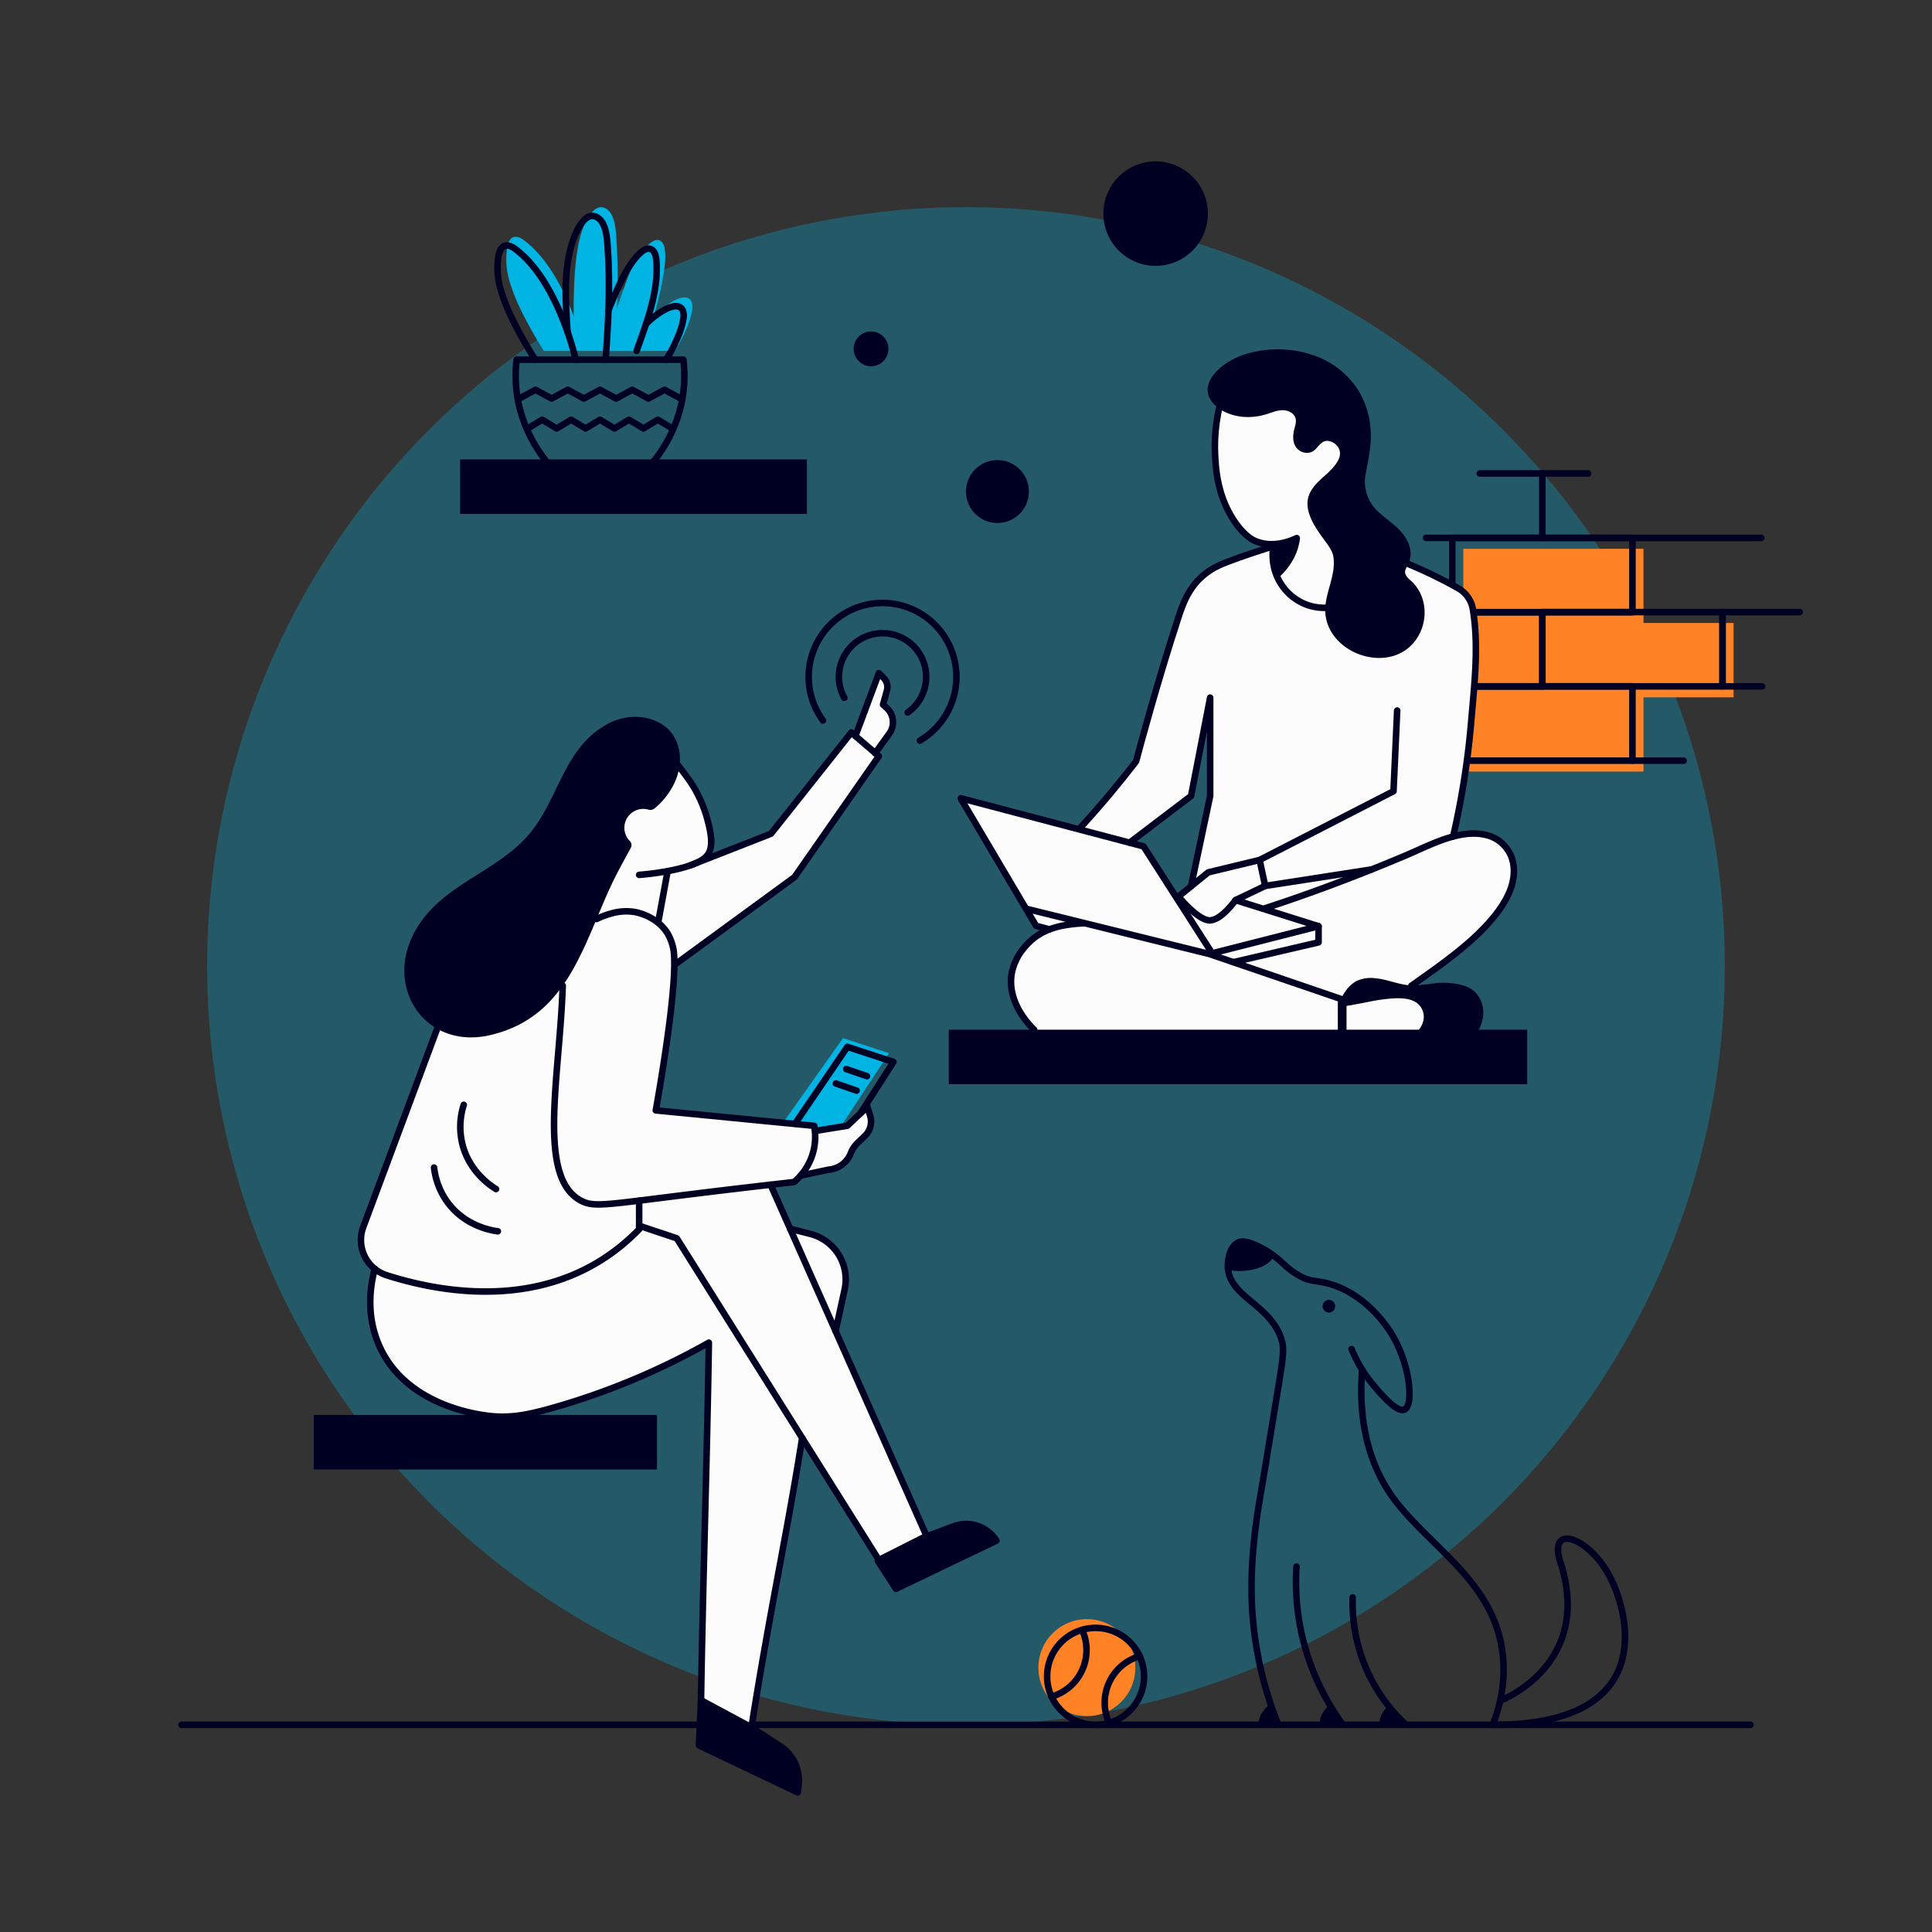 <svg xmlns="http://www.w3.org/2000/svg" xmlns:xlink="http://www.w3.org/1999/xlink" width="886" height="886" viewBox="0 0 886 886">
  <rect x="0" y="0" width="886" height="886" fill="#333333" stroke="none"/>
  <defs>
    <clipPath id="clip-sprint-one">
      <rect width="886" height="886"/>
    </clipPath>
  </defs>
  <g id="sprint-one" clip-path="url(#clip-sprint-one)">
    <circle id="Ellipse_429" data-name="Ellipse 429" cx="348" cy="348" r="348" transform="translate(95 95)" fill="#00B4E4" opacity="0.3"/>
    <path id="Union_79" data-name="Union 79" d="M-16688.689,1020.169V986.181H-16730V952.092h41.311V918h82.629v34.022h41.313V986.11h-41.312v34.06Z" transform="translate(17359.75 -666.335)" fill="#FF8224"/>
    <g id="Groupe_10056" data-name="Groupe 10056" transform="translate(356.083 -523.62)">
      <path id="Tracé_6634" data-name="Tracé 6634" d="M58.98-499.341h82.63v-34.09H58.98Z" transform="translate(209.622 1337.806)" fill="none" stroke="#000122" stroke-linecap="round" stroke-linejoin="round" stroke-width="3"/>
      <path id="Tracé_6635" data-name="Tracé 6635" d="M141.6-499.411h82.63V-533.5H141.6Z" transform="translate(209.622 1337.806)" fill="none" stroke="#000122" stroke-linecap="round" stroke-linejoin="round" stroke-width="3"/>
      <path id="Tracé_6636" data-name="Tracé 6636" d="M242.4-499.421H224.23V-533.5h35.35" transform="translate(209.622 1337.806)" fill="none" stroke="#000122" stroke-linecap="round" stroke-linejoin="round" stroke-width="3"/>
      <path id="Tracé_6637" data-name="Tracé 6637" d="M100.29-465.351h82.63v-34.09H100.29Z" transform="translate(209.622 1337.806)" fill="none" stroke="#000122" stroke-linecap="round" stroke-linejoin="round" stroke-width="3"/>
      <path id="Tracé_6638" data-name="Tracé 6638" d="M100.29-533.431h82.63v-34.09H100.29Z" transform="translate(209.622 1337.806)" fill="none" stroke="#000122" stroke-linecap="round" stroke-linejoin="round" stroke-width="3"/>
      <path id="Tracé_6639" data-name="Tracé 6639" d="M58.98-499.341H1.5" transform="translate(209.622 1337.806)" fill="none" stroke="#000122" stroke-linecap="round" stroke-linejoin="round" stroke-width="3"/>
      <path id="Tracé_6640" data-name="Tracé 6640" d="M39.22-533.431H62.56" transform="translate(209.622 1337.806)" fill="none" stroke="#000122" stroke-linecap="round" stroke-linejoin="round" stroke-width="3"/>
      <path id="Tracé_6641" data-name="Tracé 6641" d="M141.6-567.521v-29.54" transform="translate(209.622 1337.806)" fill="none" stroke="#000122" stroke-linecap="round" stroke-linejoin="round" stroke-width="3"/>
      <path id="Tracé_6642" data-name="Tracé 6642" d="M112.89-597.061h49.72" transform="translate(209.622 1337.806)" fill="none" stroke="#000122" stroke-linecap="round" stroke-linejoin="round" stroke-width="3"/>
      <path id="Tracé_6643" data-name="Tracé 6643" d="M182.91-567.521H336.675" transform="translate(114.967 1337.806)" fill="none" stroke="#000122" stroke-linecap="round" stroke-linejoin="round" stroke-width="3"/>
      <path id="Tracé_6644" data-name="Tracé 6644" d="M100.29-465.351H76.22" transform="translate(209.622 1337.806)" fill="none" stroke="#000122" stroke-linecap="round" stroke-linejoin="round" stroke-width="3"/>
      <path id="Tracé_6645" data-name="Tracé 6645" d="M182.91-465.351h23.48" transform="translate(209.622 1337.806)" fill="none" stroke="#000122" stroke-linecap="round" stroke-linejoin="round" stroke-width="3"/>
    </g>
    <g id="Groupe_10094" data-name="Groupe 10094" transform="translate(435.09 160.221)">
      <path id="Soustraction_10" data-name="Soustraction 10" d="M-11385.259-6260.822h-178.9l-2.268-2.751-5.342-7.286-3.562-7.609v-9.391l2.428-8.255,6.477-8.9,7.77-3.723-5.5-1.945-2.312-3.877-32.62-54.788,54.724,14.776,25.719-30.918,1.368-6.02,13.134-44.873,8.209-24.624,6.841-9.3,8.754-6.293,23.259-7.935-4.379-1.916-10.368-6.291-4.134-7.114-5.473-16.965-1.368-19.425,2.463-11.766,8.512-16.2,50.6,27.966v24.083l23.914,34.047,16.231,7.08,14.211,8.066,2.833,8.389,1.286,18.2-1.8,27.75-1.921,21.209-4.047,26.065-3.076,10.037,9.044-1.942,8.116.81,8.258,6.151,2.914,7.935-.972,9.875-5.182,9.877-8.742,10.2-10.36,9.065-20.077,14.732-1.781,1.945-5.342,1.941c.01,0,.075.021.189.055,3.905,1.172,16.647,5.03,16.647,5.45,0,.482-4.325,14.271-4.369,14.409Zm-99.329-153.412h0l-8.873,43.251-28.182,21.614,6.021,1.916,15.594,23.532,6.567-5.2,8.873-41.863v-43.251Z" transform="translate(11604.468 6575.132)" fill="#fcfcfc"/>
      <path id="Tracé_7269" data-name="Tracé 7269" d="M255.7-208.2v13.7" transform="translate(-75.279 507.867)" fill="none" stroke="#000122" stroke-linecap="round" stroke-linejoin="round" stroke-width="4"/>
      <path id="Tracé_7270" data-name="Tracé 7270" d="M436.12-170.88H170.85v-25H436.12Z" transform="translate(-170.85 507.867)" fill="#000122"/>
      <path id="Tracé_7300" data-name="Tracé 7300" d="M311.356-401.57c8.58,8,7.78,22.32-.76,30.06-12.37,11.21-35.45,2.97-38.46-13.39-.1-.53-.17-1.06-.22-1.6-.81-8.91,4.97-17.21,3.68-26.07-.41-2.82-2.21-5.21-3.9-7.5-3.78-5.12-9.05-12.32-7.82-19.09.67-3.68,3.29-6.68,6.03-9.22,3.59-3.32,12.45-10.13,6.95-15.69a6.692,6.692,0,0,0-3.15-1.72,3.9,3.9,0,0,0-2.83.34c-2.75,1.64-3.46,4.93-7.24,5.04a6.224,6.224,0,0,1-5.05-2.41c-1.79-2.35-1.66-5.66-.92-8.52.41-1.59.98-3.24.58-4.83-.63-2.48-3.46-3.84-6.02-3.8s-4.98,1.1-7.43,1.86c-6.81,2.1-14.56,1.71-20.66-1.99-3.22-1.95-6.06-5.12-6.23-8.88-.15-3.21,1.65-6.2,3.84-8.55,5.65-6.06,13.97-9.01,22.2-9.97a49.922,49.922,0,0,1,24.04,2.89,39.509,39.509,0,0,1,18.75,15.07,39.777,39.777,0,0,1,5.97,19.4c.37,6.97-1.29,13.52-2.49,20.3a18.547,18.547,0,0,0,5.13,15.65c2.97,2.97,6.54,5.3,9.59,8.19,3.2,3.04,5.81,6.95,6.05,11.47.17,3.18-1.28,4.9-2.33,7.65-.85,2.23,1.08,3.83,2.55,5.17A2.048,2.048,0,0,1,311.356-401.57Z" transform="translate(-99.185 507.867)" fill="#000122"/>
      <path id="Tracé_7301" data-name="Tracé 7301" d="M278.484-480.74a79.638,79.638,0,0,0-1.82,21.61c.35,6.64,1.16,18.9,9.01,30.32,4.39,6.38,7.99,8.16,9.02,8.64,8.4,3.86,17.23-.12,19.38-1.15" transform="translate(-154.503 507.867)" fill="none" stroke="#000122" stroke-linecap="round" stroke-linejoin="round" stroke-width="3"/>
      <path id="Tracé_7302" data-name="Tracé 7302" d="M263.788-418.54c-.72,4.66-.76,11.69,3.45,18.22a23.862,23.862,0,0,0,11.16,9.31,23.289,23.289,0,0,0,9.18,1.65" transform="translate(-114.877 507.867)" fill="none" stroke="#000122" stroke-linecap="round" stroke-linejoin="round" stroke-width="3"/>
      <path id="Tracé_7303" data-name="Tracé 7303" d="M215.027-284.46a373.14,373.14,0,0,0,8.29-52.66c1.59-18.49,3.48-34.47.83-51.25a13.673,13.673,0,0,0-6.97-10.05c-3.15-1.77-6.56-3.58-10.19-5.36-4.35-2.14-8.57-4.03-12.6-5.7" transform="translate(16.264 507.867)" fill="none" stroke="#000122" stroke-linecap="round" stroke-linejoin="round" stroke-width="3"/>
      <path id="Tracé_7304" data-name="Tracé 7304" d="M375.97-417.62c-5.35,1.85-9.33,2.96-15.66,5.24-8.26,2.99-11.26,4.19-15.35,7.32-7.69,5.89-10.53,14.22-12.44,20.07-9.58,29.3-17.63,59.28-19.43,66.08q-5.6,7.275-11.91,14.82c-4.66,5.57-9.3,10.83-13.84,15.79" transform="translate(-227.189 507.867)" fill="none" stroke="#000122" stroke-linecap="round" stroke-linejoin="round" stroke-width="3"/>
      <path id="Tracé_7305" data-name="Tracé 7305" d="M243.993-216.03c10.79-7.63,23.38-16.31,32.63-25.81,7.89-8.1,16.76-19.54,13.79-31.59a16.411,16.411,0,0,0-12.72-11.86c-11.93-2.65-25.73,5.05-36.43,9.56-21.11,8.91-42.53,17.05-64.31,24.14" transform="translate(-31.832 507.867)" fill="none" stroke="#000122" stroke-linecap="round" stroke-linejoin="round" stroke-width="3"/>
      <path id="Tracé_7306" data-name="Tracé 7306" d="M250.306-191.72c6.51-4.88,8.02-15.37,2.09-21.34-3.26-3.28-8.78-4.09-13.2-4.31-5.47-.26-11.2,1.45-16.66,1.13-5.58-.34-10.68-2.86-16.25-3.26a15.531,15.531,0,0,0-8.4,1.33,15.21,15.21,0,0,0-5.06,4.75c-.8,1.11-2.68,3.9-1.42,5.23.5.53,1.34,1.52,2.05,1.4,3.48-.58,6.91-1.22,10.53-1.95a77.672,77.672,0,0,1,10.43-1.46c4.62-.3,10.64-.13,13.27,4.34,2.88,4.89-.15,10.42-4.6,13.05" transform="translate(-10.975 507.867)" fill="#000122"/>
      <path id="Tracé_7307" data-name="Tracé 7307" d="M281.89-269.37l-48.84,7.56-2.57-11.89q30.705-15.765,61.41-31.54.84-18.51,1.68-37.01" transform="translate(-87.929 507.867)" fill="none" stroke="#000122" stroke-linecap="round" stroke-linejoin="round" stroke-width="3"/>
      <path id="Tracé_7308" data-name="Tracé 7308" d="M326.58-273.7l-23.553,5.668-13.54,11.016" transform="translate(-184.039 507.867)" fill="none" stroke="#000122" stroke-linecap="round" stroke-linejoin="round" stroke-width="3"/>
      <path id="Tracé_7309" data-name="Tracé 7309" d="M317.65-261.81l-13.594,6.519s-6.826,9.7-12.218,9.274-14.057-11-14.057-11" transform="translate(-172.529 507.867)" fill="none" stroke="#000122" stroke-linecap="round" stroke-linejoin="round" stroke-width="3"/>
      <path id="Tracé_7310" data-name="Tracé 7310" d="M392.516-255.291,430.58-243.32,381.77-230.9l-31.44-49.05-83.8-22.08" transform="translate(-260.99 507.867)" fill="none" stroke="#000122" stroke-linecap="round" stroke-linejoin="round" stroke-width="3"/>
      <path id="Tracé_7311" data-name="Tracé 7311" d="M396.31-209.9l-60.53-20.68-83.886-20.737" transform="translate(-216.259 507.867)" fill="none" stroke="#000122" stroke-linecap="round" stroke-linejoin="round" stroke-width="3"/>
      <path id="Tracé_7312" data-name="Tracé 7312" d="M344.43-261.747l8.75-41.323v-45.11l-8.75,45.11-28.19,21.43" transform="translate(-233.299 507.867)" fill="none" stroke="#000122" stroke-linecap="round" stroke-linejoin="round" stroke-width="3"/>
      <path id="Tracé_7313" data-name="Tracé 7313" d="M385.08-195.88c-1.19-1.1-12.82-12.18-10.25-26.04A25.353,25.353,0,0,1,380.09-233c7.18-9.07,16.59-11.04,27.48-11.68" transform="translate(-345.909 507.867)" fill="none" stroke="#000122" stroke-linecap="round" stroke-linejoin="round" stroke-width="3"/>
      <path id="Tracé_7315" data-name="Tracé 7315" d="M305.63-243.32v7.38l-39.1,9.11" transform="translate(-136.039 507.867)" fill="none" stroke="#000122" stroke-linecap="round" stroke-linejoin="round" stroke-width="3"/>
      <path id="Tracé_7316" data-name="Tracé 7316" d="M398.46-241.88l-6.21-1.65-34.168-57.776" transform="translate(-352.219 507.867)" fill="none" stroke="#000122" stroke-linecap="round" stroke-linejoin="round" stroke-width="3"/>
      <path id="Tracé_7317" data-name="Tracé 7317" d="M275.435-418.26a25.61,25.61,0,0,0,6.32-.59,23.551,23.551,0,0,0,6.32-2.35,26.5,26.5,0,0,1-2.74,8.99,30.49,30.49,0,0,1-7.16,9.06,22.152,22.152,0,0,1-2.62-6.54A20.958,20.958,0,0,1,275.435-418.26Z" transform="translate(-127.004 507.867)" fill="#000122"/>
    </g>
    <g id="Groupe_10095" data-name="Groupe 10095" transform="translate(-391.884 -72.336)">
      <path id="Union_80" data-name="Union 80" d="M-16294.105,1056.317l.015-.037h-26.729c-2.579-4.047-4.679-7.66-6.339-10.678-3.629-6.573-7.09-13.47-9.23-20.683a34.738,34.738,0,0,1-1.238-16.3,7.81,7.81,0,0,1,1.3-3.358c1.771-2.259,4.339-1.259,6.262.168,10.823,8.087,18.133,22.216,22.911,34.922-.163-13.749.565-30.008,3.849-39.33,1.2-3.42,5.138-12.42,10.177-10.391,4.99,2.009,5.29,10.321,5.594,14.79a282.839,282.839,0,0,1,.2,31.229c2.576-7.532,5.118-14.773,6.206-16.96a49.574,49.574,0,0,1,5.65-9.259c1.607-2,5.528-6.811,8.46-4.383,1.521,1.263,1.718,3.961,1.828,5.794.411,6.873-2.954,20.431-5.12,28.193a52.3,52.3,0,0,1,8.471-6.456c2.46-1.4,7.389-3.457,8.812.39a7.058,7.058,0,0,1,.181,3.453,35.55,35.55,0,0,1-2.423,8.119,68.78,68.78,0,0,1-5.528,10.731h-14.665c-.008.025-.013.041-.015.045Z" transform="translate(16962.141 -823)" fill="#00B4E4"/>
      <path id="Tracé_7271" data-name="Tracé 7271" d="M401.14-403.28H560.2v-25H401.14Z" transform="translate(201.744 711.291)" fill="#000122"/>
      <path id="Tracé_7272" data-name="Tracé 7272" d="M444.94-422.64a64.125,64.125,0,0,1-17.03-31.5,61.915,61.915,0,0,1-.85-19.87h76.48a61.915,61.915,0,0,1-.85,19.87,64.076,64.076,0,0,1-17.03,31.5" transform="translate(201.744 711.291)" fill="none" stroke="#000122" stroke-linecap="round" stroke-linejoin="round" stroke-width="3"/>
      <path id="Tracé_7273" data-name="Tracé 7273" d="M435.58-474.01c-2.58-4.05-4.68-7.66-6.34-10.68-3.63-6.57-7.09-13.47-9.23-20.68a34.726,34.726,0,0,1-1.24-16.3,7.849,7.849,0,0,1,1.3-3.36c1.77-2.26,4.34-1.26,6.26.17,11.73,8.76,19.33,24.62,24.06,38.07,1.36,3.88,2.65,8.14,3.8,12.78" transform="translate(201.744 711.291)" fill="none" stroke="#000122" stroke-linecap="round" stroke-linejoin="round" stroke-width="3"/>
      <path id="Tracé_7274" data-name="Tracé 7274" d="M467.85-474.01c1.29-16.93,2.16-33.89,1.01-50.86-.3-4.47-.6-12.78-5.59-14.79-5.04-2.03-8.98,6.97-10.18,10.39-4.73,13.44-3.6,28.51-2.69,42.48" transform="translate(201.744 711.291)" fill="none" stroke="#000122" stroke-linecap="round" stroke-linejoin="round" stroke-width="3"/>
      <path id="Tracé_7275" data-name="Tracé 7275" d="M486.41-490.41a37.247,37.247,0,0,1,8.15-6.3c2.46-1.4,7.39-3.46,8.81.39a7.051,7.051,0,0,1,.18,3.45,35.463,35.463,0,0,1-2.42,8.12,68.43,68.43,0,0,1-5.53,10.73" transform="translate(201.744 711.291)" fill="none" stroke="#000122" stroke-linecap="round" stroke-linejoin="round" stroke-width="3"/>
      <path id="Tracé_7276" data-name="Tracé 7276" d="M482.09-478.07c.04-.12.09-.23.13-.35.72-2.05,1.46-4.11,2.18-6.15q1.02-2.895,2-5.84c2.98-9.07,5.38-18.5,4.81-28.04-.11-1.83-.31-4.53-1.83-5.79-2.93-2.43-6.85,2.38-8.46,4.38a49.754,49.754,0,0,0-5.65,9.26c-2.3,4.62-4.31,9.36-6.2,14.17" transform="translate(201.744 711.291)" fill="none" stroke="#000122" stroke-linecap="round" stroke-linejoin="round" stroke-width="3"/>
      <path id="Tracé_7277" data-name="Tracé 7277" d="M502.29-456.2l-7.4-4-7.39,4-7.4-4-7.39,4-7.4-4-7.4,4-7.4-4-7.4,4-7.41-4-7.4,4" transform="translate(201.744 711.291)" fill="none" stroke="#000122" stroke-linecap="round" stroke-linejoin="round" stroke-width="3"/>
      <path id="Tracé_7278" data-name="Tracé 7278" d="M498.44-442.47l-6.62-4-6.63,4-6.62-4-6.63,4-6.63-4-6.63,4-6.62-4-6.64,4-6.63-4-6.64,4" transform="translate(201.744 711.291)" fill="none" stroke="#000122" stroke-linecap="round" stroke-linejoin="round" stroke-width="3"/>
    </g>
    <g id="Groupe_10096" data-name="Groupe 10096" transform="translate(83.234 569.378)">
      <g id="Groupe_10219" data-name="Groupe 10219" transform="translate(-1642.852 -677.114)">
        <path id="Tracé_6658" data-name="Tracé 6658" d="M604.43-1.961a22.23,22.23,0,0,0,22.23-22.23,22.23,22.23,0,0,0-22.23-22.23,22.23,22.23,0,0,0-22.23,22.23A22.23,22.23,0,0,0,604.43-1.961Z" transform="translate(1453.622 896.697)" fill="#FF8224"/>
        <path id="Tracé_6659" data-name="Tracé 6659" d="M584.23-14.911a22.177,22.177,0,0,0,14.02-12.1,22.177,22.177,0,0,0-.02-18.52" transform="translate(1453.622 896.697)" fill="#FF8224"/>
        <path id="Tracé_6660" data-name="Tracé 6660" d="M610.65-2.841a22.139,22.139,0,0,1-.02-18.52,22.153,22.153,0,0,1,14.02-12.1" transform="translate(1453.622 896.697)" fill="#FF8224"/>
      </g>
      <path id="Tracé_6745" data-name="Tracé 6745" d="M115.121-164.42c-1.8,22.46,2.395,44.61,16.912,62.31,14.133,17.23,33.647,30.12,42.951,51.13,7.007,15.85,6.357,33.67.049,49.48" transform="translate(426.298 223.122)" fill="none" stroke="#000122" stroke-linecap="round" stroke-linejoin="round" stroke-width="3"/>
      <path id="Tracé_6746" data-name="Tracé 6746" d="M181-1.5a169.351,169.351,0,0,1-12.024-53.51c-1.252-23.07,2.563-44.7,4.642-56.45.4-2.3,2.76-16.7,7.471-45.48,1.793-10.99,2.671-16.56,1.636-20.35-4.219-15.43-20.658-19.36-24.186-30.39a12.682,12.682,0,0,1-.532-2.42,11.152,11.152,0,0,1-.138-1.65c-.079-3.86,1.232-9.3,4.74-10.98.809-.39,3.213-1.29,10.25,2.31a40.4,40.4,0,0,1,6.1,3.8c1.872,1.41,3.351,2.78,4.829,4.11a34.725,34.725,0,0,0,6.722,4.99c5.834,3.24,8.022,1.94,14.8,4.05,17.582,5.46,27.132,21.72,28.463,24.07,7.727,13.57,9.323,31.3,5.125,33.31-3.489,1.67-11.137-7.45-14.419-11.36a61.108,61.108,0,0,1-5.056-6.97,63.739,63.739,0,0,1-4.819-9.4" transform="translate(321.987 223.122)" fill="none" stroke="#000122" stroke-linecap="round" stroke-linejoin="round" stroke-width="3"/>
      <path id="Tracé_6747" data-name="Tracé 6747" d="M188.609-74.09a111.08,111.08,0,0,0,2.316,30.58,111.879,111.879,0,0,0,19,42.01" transform="translate(322.711 223.122)" fill="none" stroke="#000122" stroke-linecap="round" stroke-linejoin="round" stroke-width="3"/>
      <path id="Tracé_6748" data-name="Tracé 6748" d="M183.978-1.5c-.788-.74-1.616-1.54-2.474-2.4-1.606-1.64-3.291-3.5-5.006-5.61a76.1,76.1,0,0,1-12.349-21.71,77.286,77.286,0,0,1-4.632-28.75" transform="translate(377.566 223.122)" fill="none" stroke="#000122" stroke-linecap="round" stroke-linejoin="round" stroke-width="3"/>
      <path id="Tracé_6749" data-name="Tracé 6749" d="M1.5-1.5H721.03" transform="translate(-1.5 223.122)" fill="none" stroke="#000122" stroke-linecap="round" stroke-linejoin="round" stroke-width="3"/>
      <path id="Tracé_6806" data-name="Tracé 6806" d="M194.838-190.56a2.889,2.889,0,0,1-2.868-2.91,2.889,2.889,0,0,1,2.868-2.91,2.889,2.889,0,0,1,2.868,2.91A2.889,2.889,0,0,1,194.838-190.56Z" transform="translate(331.354 223.122)" fill="#000122"/>
      <path id="Tracé_6807" data-name="Tracé 6807" d="M220.081-211.75a11.152,11.152,0,0,0,.138,1.65,27.8,27.8,0,0,0,5.194.47c7.795,0,14.29-3,15.759-6.99a40.4,40.4,0,0,0-6.1-3.8c-7.037-3.6-9.442-2.7-10.25-2.31C221.313-221.05,220-215.61,220.081-211.75Z" transform="translate(259.78 223.122)" fill="#000122"/>
      <path id="Tracé_6808" data-name="Tracé 6808" d="M161.7-1.5h10.043c-.089-.87-.188-1.75-.276-2.62-1.755-1.79-3.6-3.83-5.48-6.14a11.352,11.352,0,0,0-3.351,4.36A11.618,11.618,0,0,0,161.7-1.5Z" transform="translate(387.581 223.122)" fill="#000122"/>
      <path id="Tracé_6809" data-name="Tracé 6809" d="M189.112-1.5h10.043c-.089-.87-.187-1.75-.276-2.62-1.754-1.79-3.6-3.83-5.48-6.14a11.341,11.341,0,0,0-3.35,4.36A11.621,11.621,0,0,0,189.112-1.5Z" transform="translate(332.763 223.122)" fill="#000122"/>
      <path id="Tracé_6810" data-name="Tracé 6810" d="M217.052-1.5H227.1c-2.011-3.89-3.2-6.43-4.761-9.6a16.781,16.781,0,0,0-4.346,5.21A11.515,11.515,0,0,0,217.052-1.5Z" transform="translate(276.883 223.122)" fill="#000122"/>
      <path id="Tracé_14659" data-name="Tracé 14659" d="M11307.919,7183.952s43.819-16.437,27.245-64.847c-4.684-17.389,15.791-9.212,24.674,11.186s15.57,64.709-55.069,64.709" transform="translate(-10703.235 -6973.378)" fill="none" stroke="#000122" stroke-width="3"/>
      <g id="Groupe_10121" data-name="Groupe 10121" transform="translate(-1638.852 -673.114)">
        <path id="Tracé_6658-2" data-name="Tracé 6658" d="M604.43-1.961a22.23,22.23,0,0,0,22.23-22.23,22.23,22.23,0,0,0-22.23-22.23,22.23,22.23,0,0,0-22.23,22.23A22.23,22.23,0,0,0,604.43-1.961Z" transform="translate(1453.622 896.697)" fill="none" stroke="#000122" stroke-linecap="round" stroke-linejoin="round" stroke-width="3"/>
        <path id="Tracé_6659-2" data-name="Tracé 6659" d="M584.23-14.911a22.177,22.177,0,0,0,14.02-12.1,22.177,22.177,0,0,0-.02-18.52" transform="translate(1453.622 896.697)" fill="none" stroke="#000122" stroke-linecap="round" stroke-linejoin="round" stroke-width="3"/>
        <path id="Tracé_6660-2" data-name="Tracé 6660" d="M610.65-2.841a22.139,22.139,0,0,1-.02-18.52,22.153,22.153,0,0,1,14.02-12.1" transform="translate(1453.622 896.697)" fill="none" stroke="#000122" stroke-linecap="round" stroke-linejoin="round" stroke-width="3"/>
      </g>
    </g>
    <g id="Groupe_10099" data-name="Groupe 10099" transform="translate(-12354.731 -6346.084)">
      <path id="Tracé_14740" data-name="Tracé 14740" d="M477.137-366.267,456.3-374.055l27.992-39.505,21.109,6.928L478.82-366.267" transform="translate(12257.036 7235.713)" fill="#00B4E4"/>
      <path id="Tracé_14662" data-name="Tracé 14662" d="M12656.721,6685.725l-100.387,129.5-29.522,78.253-6.047,16.718-.81,6.929,3.238,7.286,3.618,4.371-2,7.448v9.876l.972,9.876,4.048,9.39,3.886,6.314,5.99,6.962,5.99,4.7,7.934,4.533,12.1,4.7,10.889,2.752h15.057l12.144-2.752,20.562-6.152,21.694-7.771,20.724-9.876,13.438-6.638-1.133,37.723-1.3,44.685-1.295,83.379,22.343,11.333,23.857-133.843,38.032,60.742,19.427-13.681-42.231-96.953,4.473-19.29v-7.448l-4.473-9.833-8.388-6.84-12.312-1.913-9.576-21.345h10.944l4.29-3.78,15.042-3.1,5.584-4,2.736-5.893,6.313-6.946,1.895-4.841-2.946-7.788-8,10.208-15.673,2.421v-2.421l-9.243-1.157-63.482-6.524,7.156-42.3,2.1-24.678,55.354-39.937,37.885-55.775-1.895-1.473,8.209-9.682v-5.051l-2.105-5.262-1.894-1.474,1.894-8-1.894-4.209-2.315-2.315-10.944,28.624-2.1-1.315-36.412,46.777-30.519,10.734,3.368-5.051-1.685-13.26-10.523-21.258Z" fill="#fcfcfc" stroke="#707070" stroke-width="1"/>
      <path id="Tracé_6986" data-name="Tracé 6986" d="M356.359-553.378a8.7,8.7,0,0,0-3.518-.282,8.667,8.667,0,0,0-7.435,7.028,8.64,8.64,0,0,0,2.373,7.659,2.551,2.551,0,0,1,.481,2.962c-2.622,5.111-6.621,11.675-10.787,21.134-12.156,27.614-20.371,57.228-53.926,64.929-29.091,6.68-48.35-21.109-34.742-46.84,11.592-21.914,36.377-27,51.976-44.409,14.214-15.857,16.255-40.31,36.634-51.387a25.935,25.935,0,0,1,19.217-2.539c15.16,4.174,17.325,20.312,10.223,32.087a34.114,34.114,0,0,1-7.75,9.086A3.055,3.055,0,0,1,356.359-553.378Z" transform="translate(12295.798 7270.767)" fill="#000122"/>
      <path id="Tracé_6987" data-name="Tracé 6987" d="M390.023-572.24c3.327,4.4,6.912,8.663,9.675,13.45a59.54,59.54,0,0,1,5.933,14.662c.257.971.49,1.95.705,2.929.913,4.215,1.867,10.206-1.626,13.542-6.87,6.563-30.56,8.223-30.56,8.223" transform="translate(12273.7 7266.727)" fill="none" stroke="#000122" stroke-linecap="round" stroke-linejoin="round" stroke-width="3"/>
      <path id="Tracé_6988" data-name="Tracé 6988" d="M389.022-510.66l-4.182,22.636" transform="translate(12271.881 7256.244)" fill="none" stroke="#000122" stroke-linecap="round" stroke-linejoin="round" stroke-width="3"/>
      <path id="Tracé_6989" data-name="Tracé 6989" d="M400.809-526.294l37.165-14.571,36.858-46.425,12.621,10.853-38.675,55.486L394.03-480.94" transform="translate(12270.316 7269.289)" fill="none" stroke="#000122" stroke-linecap="round" stroke-linejoin="round" stroke-width="3"/>
      <path id="Tracé_6990" data-name="Tracé 6990" d="M493.65-591.271l10.762-28.809,2.157,2.149a5.972,5.972,0,0,1,1.543,5.841l-1.792,6.422,1.6,1.444a8.938,8.938,0,0,1,1.261,11.89l-6.439,8.9" transform="translate(12253.356 7274.872)" fill="none" stroke="#000122" stroke-linecap="round" stroke-linejoin="round" stroke-width="3"/>
      <path id="Tracé_6991" data-name="Tracé 6991" d="M346.6-484.937a35.552,35.552,0,0,1,6.29-2.39,24.441,24.441,0,0,1,11.417-.788c1.062.207,9.924,1.967,14.77,9.642a22.772,22.772,0,0,1,2.746,7.285c2.672,14.745-7.534,71.1-8.065,74.014q36.306,3.547,72.637,7.086a27.189,27.189,0,0,1-.987,13.782,27.289,27.289,0,0,1-8.264,12.007c-10.3,1.153-26.378,2.987-46.118,5.418-39.994,4.929-45.338,6.182-51.171,3.327-20.943-10.322-10.073-57.179-8.771-98.857" transform="translate(12281.709 7252.467)" fill="none" stroke="#000122" stroke-linecap="round" stroke-linejoin="round" stroke-width="3"/>
      <path id="Tracé_6992" data-name="Tracé 6992" d="M470.056-369.338l14.753-2.39,9.161-8.663,1.27,3.975a9.08,9.08,0,0,1-2.34,9.3l-3.468,3.361a12.837,12.837,0,0,0-3.045,4.605,11.848,11.848,0,0,1-10.057,7.543l-12.969,2.746" transform="translate(12258.514 7234.066)" fill="none" stroke="#000122" stroke-linecap="round" stroke-linejoin="round" stroke-width="3"/>
      <path id="Tracé_6993" data-name="Tracé 6993" d="M255.319-423.57l-33.871,90.917a16.982,16.982,0,0,0,10.662,22.113c26.171,8.4,78.064,17.873,115.851-21.051V-344.71" transform="translate(12299.881 7241.417)" fill="none" stroke="#000122" stroke-linecap="round" stroke-linejoin="round" stroke-width="3"/>
      <path id="Tracé_6994" data-name="Tracé 6994" d="M227.6-290.84c-2.332,8.721-3.734,21.316,1.626,34.228,12.529,30.212,50.059,33.224,53.246,33.423,8.488.539,15.359-.78,25.258-3.493a326.987,326.987,0,0,0,73.077-30.328c-.821,55.171-2.78,110.325-3.609,165.479q11.463,6.161,22.918,12.314c8.92-56.432,16.346-88.892,23.482-134.089" transform="translate(12299.002 7218.821)" fill="none" stroke="#000122" stroke-linecap="round" stroke-linejoin="round" stroke-width="3"/>
      <path id="Tracé_6995" data-name="Tracé 6995" d="M374.14-318.546l17.267,5.783L484.066-165.24l21.872-11.036L434.414-337.34" transform="translate(12273.702 7226.737)" fill="none" stroke="#000122" stroke-linecap="round" stroke-linejoin="round" stroke-width="3"/>
      <path id="Tracé_6996" data-name="Tracé 6996" d="M460.28-378.3l24.013-35.265,21.109,6.928-15.093,23.573" transform="translate(12259.037 7239.713)" fill="none" stroke="#000122" stroke-linecap="round" stroke-linejoin="round" stroke-width="3"/>
      <path id="Tracé_6997" data-name="Tracé 6997" d="M487-612.546a19.968,19.968,0,0,1-2.456-9.609,20.006,20.006,0,0,1,20.005-20.005,20.011,20.011,0,0,1,20.005,20.005,19.987,19.987,0,0,1-8.488,16.363" transform="translate(12254.907 7278.63)" fill="none" stroke="#000122" stroke-linecap="round" stroke-linejoin="round" stroke-width="3"/>
      <path id="Tracé_6998" data-name="Tracé 6998" d="M408.133-52.42l-.962,20.669,45.3,21.582.39-3.195a18.8,18.8,0,0,0-8.405-18.014l-13.4-8.729Z" transform="translate(12268.079 7178.232)" fill="#000122" stroke="#000122" stroke-linecap="round" stroke-linejoin="round" stroke-width="3"/>
      <path id="Tracé_6999" data-name="Tracé 6999" d="M506.05-132.928l8.314,12.8,46.06-22.072a16.376,16.376,0,0,0-19.574-6.6l-12.928,4.829Z" transform="translate(12251.246 7194.815)" fill="#000122" stroke="#000122" stroke-linecap="round" stroke-linejoin="round" stroke-width="3"/>
      <path id="Tracé_7000" data-name="Tracé 7000" d="M457.59-313.01l9.268,2.365a21.543,21.543,0,0,1,15.724,25.465l-4.157,19.093" transform="translate(12259.496 7222.595)" fill="none" stroke="#000122" stroke-linecap="round" stroke-linejoin="round" stroke-width="3"/>
      <path id="Tracé_7001" data-name="Tracé 7001" d="M260.79-346.84a33.387,33.387,0,0,0,6.588,16.471c8.123,10.571,20.03,12.421,22.652,12.77" transform="translate(12293 7228.354)" fill="none" stroke="#000122" stroke-linecap="round" stroke-linejoin="round" stroke-width="3"/>
      <path id="Tracé_7002" data-name="Tracé 7002" d="M276.866-381.5a33.326,33.326,0,0,0-.689,17.732c3.12,12.961,13.235,19.5,15.492,20.885" transform="translate(12290.531 7234.255)" fill="none" stroke="#000122" stroke-linecap="round" stroke-linejoin="round" stroke-width="3"/>
      <path id="Tracé_7003" data-name="Tracé 7003" d="M194.29-185.1H351.7v-25H194.29Z" transform="translate(12304.32 7205.076)" fill="#000122"/>
      <path id="Tracé_7004" data-name="Tracé 7004" d="M474.379-604.985A33.71,33.71,0,0,1,467.84-625a33.87,33.87,0,0,1,33.871-33.871A33.875,33.875,0,0,1,535.582-625a33.868,33.868,0,0,1-16.769,29.249" transform="translate(12257.75 7281.475)" fill="none" stroke="#000122" stroke-linecap="round" stroke-linejoin="round" stroke-width="3"/>
      <path id="Tracé_7037" data-name="Tracé 7037" d="M488.58-401.29l9.534,3.278" transform="translate(12254.22 7237.625)" fill="none" stroke="#000122" stroke-linecap="round" stroke-linejoin="round" stroke-width="3"/>
      <path id="Tracé_7038" data-name="Tracé 7038" d="M482.83-393.32l9.534,3.278" transform="translate(12255.199 7236.268)" fill="none" stroke="#000122" stroke-linecap="round" stroke-linejoin="round" stroke-width="3"/>
      <path id="Tracé_14663" data-name="Tracé 14663" d="M102.34-356.44A23.96,23.96,0,0,0,126.3-380.4a23.96,23.96,0,0,0-23.96-23.96A23.96,23.96,0,0,0,78.38-380.4,23.96,23.96,0,0,0,102.34-356.44Z" transform="translate(12782.352 6824.444)" fill="#000122"/>
      <path id="Tracé_14664" data-name="Tracé 14664" d="M245.68-246.17a7.98,7.98,0,0,0,7.98-7.98,7.98,7.98,0,0,0-7.98-7.98,7.98,7.98,0,0,0-7.98,7.98A7.98,7.98,0,0,0,245.68-246.17Z" transform="translate(12508.506 6760.214)" fill="#000122"/>
      <path id="Tracé_14665" data-name="Tracé 14665" d="M368.93-402.06a14.42,14.42,0,0,0,14.42-14.42,14.42,14.42,0,0,0-14.42-14.42,14.42,14.42,0,0,0-14.42,14.42A14.42,14.42,0,0,0,368.93-402.06Z" transform="translate(12443.222 6987.984)" fill="#000122"/>
    </g>
  </g>
</svg>
